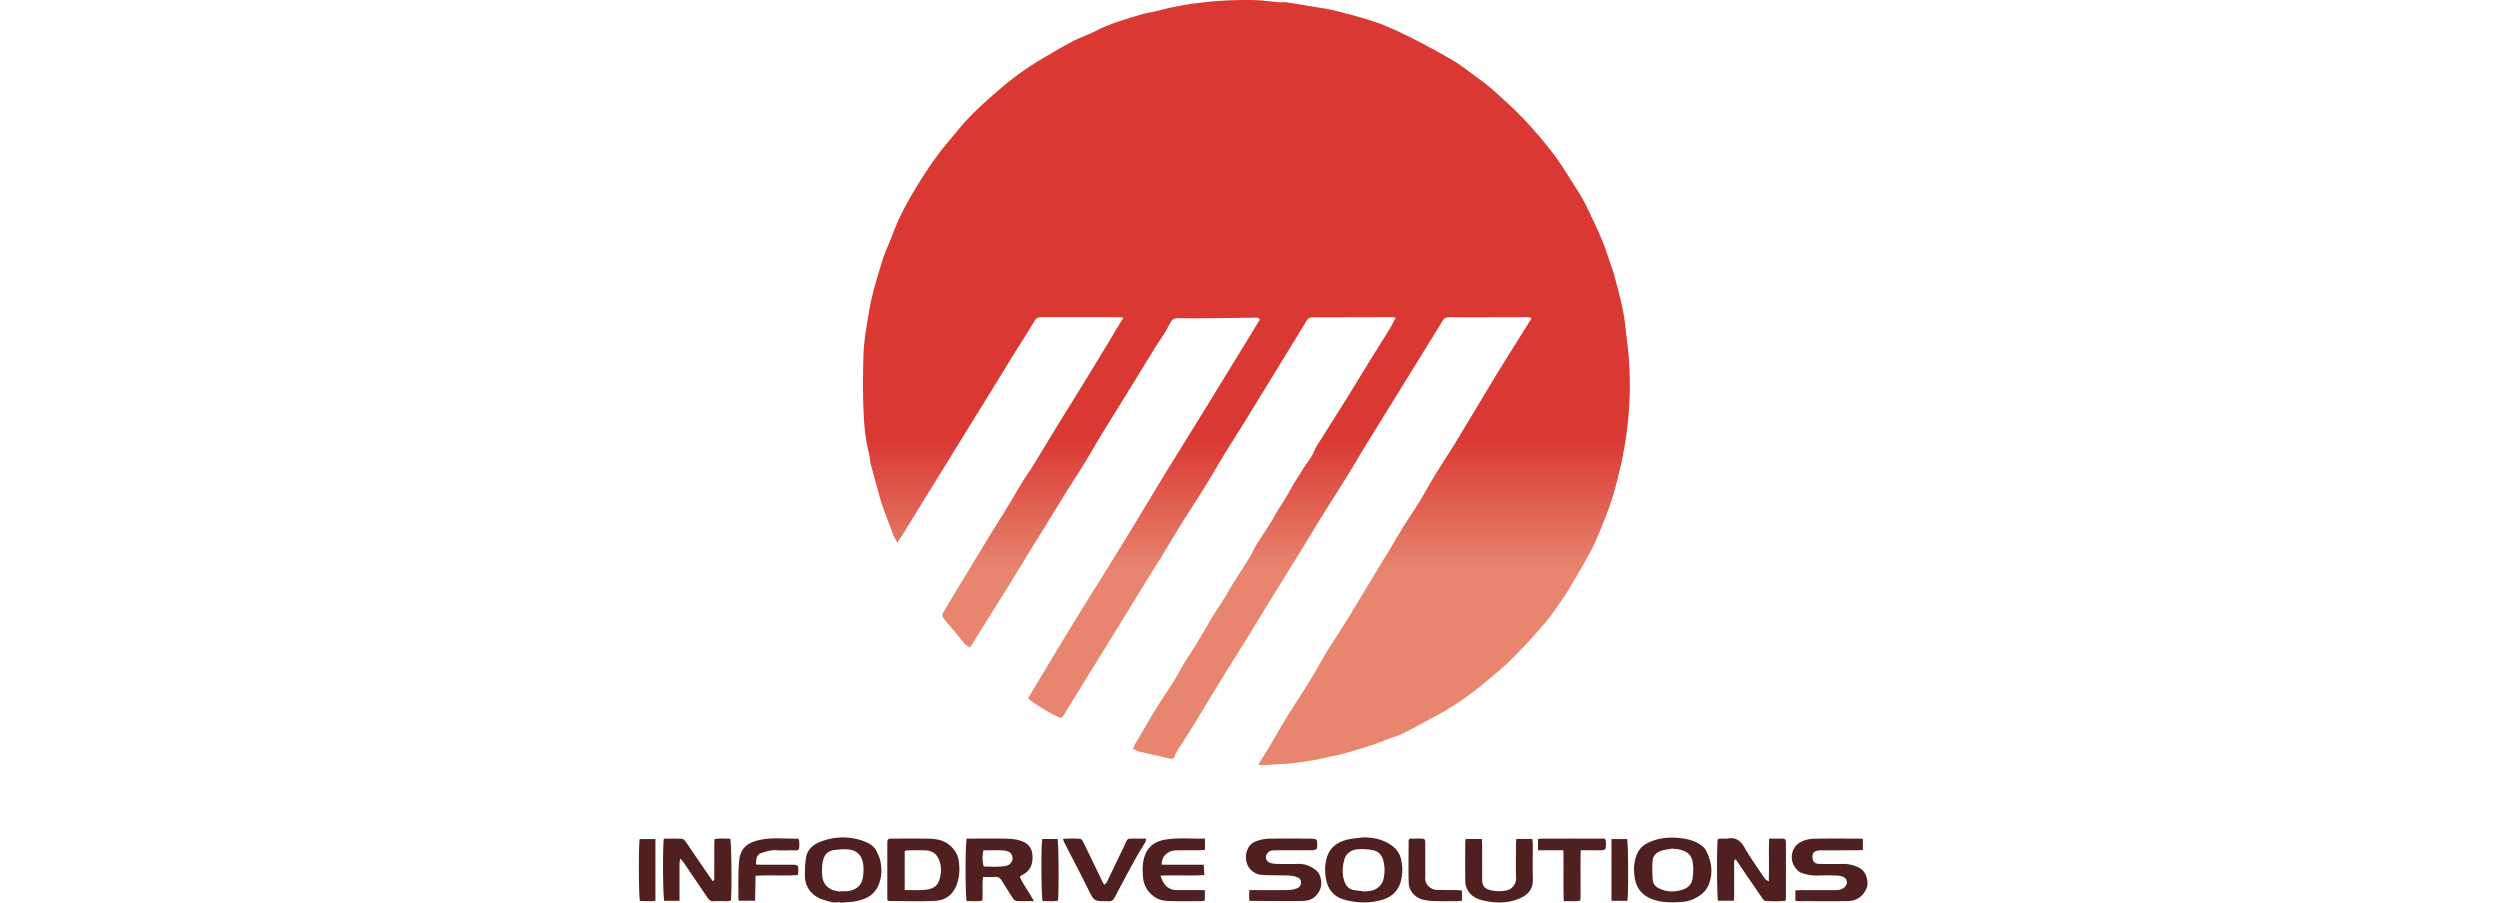 <?xml version="1.0" encoding="UTF-8"?>
<svg viewBox="0 0 180 65" xmlns="http://www.w3.org/2000/svg" width="180px" height="65px" fill="none">
  <path fill="url(#a)" d="M74.02 50.27c1.127-1.868 2.22-3.703 3.335-5.522 1.113-1.816 2.256-3.615 3.37-5.43 1.116-1.816 2.206-3.648 3.318-5.465 1.11-1.81 2.242-3.608 3.347-5.42 1.108-1.817 2.23-3.624 3.324-5.434-.152-.183-.307-.128-.441-.126-1.119.01-2.237.03-3.355.04-.698.006-1.397.017-2.094-.007-.263-.009-.418.092-.536.297-.143.249-.272.505-.422.748-.213.345-.448.677-.661 1.022-.78 1.26-1.553 2.524-2.331 3.786-.55.892-1.11 1.78-1.655 2.675-.339.555-.65 1.127-.99 1.68-.47.766-.96 1.518-1.435 2.28-.57.916-1.133 1.837-1.7 2.756-.27.44-.543.88-.815 1.321-.575.938-1.147 1.88-1.726 2.815-.618.998-1.244 1.99-1.865 2.984l-.726 1.169c-.04.064-.091.12-.147.193a2.366 2.366 0 0 1-.605-.574c-.327-.44-.7-.846-1.055-1.267-.042-.05-.079-.104-.12-.157-.244-.321-.241-.32-.025-.68.121-.2.23-.41.352-.61.938-1.551 1.876-3.102 2.818-4.65.433-.71.881-1.41 1.314-2.12.388-.638.759-1.288 1.15-1.925.224-.366.482-.712.707-1.077.513-.83 1.012-1.67 1.523-2.501.927-1.51 1.862-3.013 2.787-4.523.66-1.078 1.305-2.163 1.958-3.245.079-.13.163-.257.27-.427-.145-.017-.243-.04-.34-.04-1.858-.002-3.715.001-5.571-.004-.234 0-.371.066-.5.283-.49.83-1.018 1.637-1.526 2.457-.505.815-1.002 1.635-1.505 2.451-.57.926-1.145 1.849-1.716 2.774-.764 1.238-1.526 2.477-2.288 3.714-.769 1.248-1.537 2.495-2.306 3.74-.156.253-.318.501-.523.823-.13-.24-.25-.406-.315-.592-.309-.888-.69-1.746-.947-2.657-.23-.814-.454-1.63-.67-2.449-.063-.24-.055-.501-.117-.743-.262-1.01-.35-2.045-.393-3.076-.054-1.3-.038-2.604-.007-3.906.026-1.067.223-2.117.396-3.169.157-.96.415-1.89.694-2.816.197-.65.384-1.301.66-1.925.304-.692.54-1.415.866-2.096a24.4 24.4 0 0 1 1.164-2.12c.466-.766.953-1.521 1.482-2.245.501-.685 1.063-1.327 1.605-1.983.89-1.08 1.935-2.004 2.99-2.91a20.28 20.28 0 0 1 2.91-2.096c.738-.434 1.47-.879 2.225-1.277.564-.297 1.175-.5 1.742-.79 1.035-.527 2.141-.845 3.245-1.174.35-.104.716-.157 1.073-.24.303-.07.603-.156.906-.224 2.028-.453 4.08-.62 6.15-.58.626.011 1.25.108 1.877.159.143.011.292-.027.433-.005.648.098 1.294.207 1.94.315.5.085 1.007.15 1.5.269.825.2 1.646.42 2.46.665.518.156 1.03.348 1.528.563.656.284 1.306.588 1.94.918.903.47 1.801.953 2.677 1.47.514.304.987.678 1.469 1.033.451.332.912.655 1.328 1.027.773.69 1.551 1.38 2.263 2.13a29.812 29.812 0 0 1 2.14 2.506c.612.809 1.135 1.686 1.68 2.544.273.431.538.873.757 1.333.559 1.177 1.146 2.343 1.531 3.595.149.486.35.957.476 1.447.292 1.142.619 2.278.746 3.456.096.902.23 1.802.281 2.706a25.577 25.577 0 0 1-.166 4.886 26.65 26.65 0 0 1-.354 2.122c-.195.89-.412 1.778-.676 2.65-.224.739-.514 1.46-.803 2.177-.233.58-.476 1.16-.77 1.712-.455.856-.952 1.69-1.442 2.526a15.6 15.6 0 0 1-.694 1.077c-.38.54-.747 1.094-1.178 1.593-.73.846-1.478 1.68-2.269 2.467-.651.649-1.361 1.24-2.069 1.828-.854.71-1.76 1.354-2.71 1.932-.446.27-.914.51-1.375.757-.61.328-1.215.666-1.838.966-.363.175-.763.274-1.138.428-.907.372-1.844.654-2.785.92-.479.134-.966.239-1.45.347-1.061.238-2.132.412-3.218.48-.472.029-.945.06-1.417.085-.098.004-.197-.017-.353-.032.26-.418.498-.79.724-1.169.454-.762.89-1.535 1.354-2.29.528-.857 1.09-1.691 1.615-2.549.418-.68.8-1.382 1.203-2.073.106-.18.229-.35.34-.525.434-.682.874-1.36 1.296-2.05.71-1.16 1.405-2.33 2.11-3.494.237-.393.487-.778.724-1.17.341-.568.665-1.145 1.015-1.706.42-.676.867-1.333 1.284-2.01.347-.561.657-1.145.999-1.71.358-.59.735-1.167 1.103-1.751.123-.194.25-.385.368-.582.513-.848 1.023-1.697 1.535-2.546.584-.97 1.161-1.945 1.756-2.91.728-1.18 1.47-2.35 2.205-3.527.013-.021.017-.048.038-.107-.084-.02-.164-.054-.245-.054-1.909.002-3.818.011-5.729.009-.219 0-.328.1-.432.27-.912 1.488-1.83 2.97-2.747 4.455-.679 1.099-1.361 2.198-2.041 3.297-.294.475-.588.948-.877 1.426-.383.634-.751 1.276-1.141 1.905-.582.94-1.183 1.867-1.766 2.806-.597.962-1.179 1.934-1.773 2.899-.533.866-1.075 1.725-1.608 2.59-.684 1.112-1.358 2.229-2.044 3.34-.585.946-1.184 1.883-1.766 2.83-.766 1.25-1.518 2.506-2.285 3.755-.329.536-.68 1.057-1.014 1.59-.09.142-.156.299-.225.452-.07.156-.159.207-.34.162-.752-.182-1.508-.342-2.26-.523-.133-.032-.25-.123-.4-.2.07-.14.12-.258.185-.369.485-.826.961-1.657 1.462-2.473.43-.7.894-1.376 1.33-2.071.249-.398.461-.82.706-1.22.3-.489.625-.962.923-1.452.359-.592.693-1.198 1.052-1.79.281-.465.588-.914.875-1.376.253-.408.487-.83.741-1.237.375-.603.767-1.195 1.137-1.8.183-.298.319-.624.502-.922.315-.51.657-1 .974-1.508.261-.417.484-.86.758-1.267.313-.463.574-.952.846-1.436.18-.325.405-.625.59-.946.332-.58.807-1.075 1.04-1.714a.585.585 0 0 1 .052-.106c.722-1.146 1.448-2.289 2.165-3.438.559-.896 1.105-1.802 1.66-2.7.493-.797.995-1.589 1.485-2.389.156-.254.287-.525.446-.82-.145-.014-.235-.03-.324-.03-1.883.003-3.766.011-5.65.01-.224 0-.355.086-.47.279-.662 1.1-1.34 2.19-2.01 3.284-.773 1.262-1.544 2.526-2.32 3.787-.504.817-1.023 1.625-1.524 2.445-.507.83-.99 1.673-1.501 2.5-.55.887-1.128 1.757-1.68 2.644-.494.794-.966 1.602-1.454 2.4-.394.644-.802 1.28-1.198 1.921-.51.824-1.013 1.65-1.52 2.474l-2.976 4.826c-.417.676-.83 1.355-1.25 2.03-.181.292-.236.29-.537.138a13.854 13.854 0 0 1-1.844-1.108c-.073-.052-.134-.12-.217-.194h-.003Z"></path>
  <path fill="#501F1F" d="M127.351 63.475c.036-1.082-.012-2.063.031-3.095.356 0 .668-.001.979.001.14.002.218.077.223.22.001.052.003.105.003.158l-.001 3.83c0 .077-.015.153-.026.266-.492.054-.975.037-1.455.007-.095-.006-.196-.157-.267-.26-.624-.906-1.243-1.816-1.864-2.73-.164.076-.112.21-.112.314-.005.75-.002 1.5-.004 2.25 0 .13-.011.258-.018.416h-1.144c-.077-.281-.096-3.949-.021-4.416.229-.113.486-.023.725-.063.566-.095.908.135 1.194.632.446.775.971 1.504 1.469 2.248.046.067.134.105.288.22v.002ZM47.797 60.384c.445 0 .876-.011 1.305.01.092.005.198.114.262.2.242.337.467.686.701 1.027.416.609.835 1.215 1.255 1.827.163-.094.105-.24.106-.36.006-.75.003-1.502.004-2.252 0-.129.01-.258.018-.419.394-.07.768-.036 1.131-.031.092.304.12 3.845.043 4.452-.26.09-.535.026-.806.043-.118.007-.24-.014-.355.004-.262.042-.414-.087-.549-.29-.572-.854-1.151-1.704-1.73-2.554-.041-.061-.1-.112-.21-.235-.022.18-.044.285-.045.39-.003.738-.002 1.475-.002 2.213v.447h-1.098c-.095-.26-.128-3.828-.03-4.473v.001ZM63.886 64.814v-3.983c0-.448.004-.45.43-.452.815-.003 1.632-.008 2.448.003.287.004.582.022.859.092.701.176 1.311.774 1.41 1.517.076.58.06 1.132-.145 1.697-.279.767-.843 1.14-1.594 1.174-1.09.052-2.184.012-3.276.01-.024 0-.047-.02-.132-.058Zm1.25-.727c.624-.023 1.22.064 1.818-.085.375-.093.59-.342.689-.683.108-.375.156-.754.047-1.158-.168-.621-.48-.922-1.114-.937a33.01 33.01 0 0 0-1.181 0c-.087.001-.173.032-.258.049v2.813ZM74.443 64.882c-.457 0-.837.008-1.215-.007a.364.364 0 0 1-.254-.136c-.28-.419-.546-.847-.81-1.276-.122-.197-.248-.354-.523-.328-.27.026-.547.006-.854.006-.091.576.002 1.128-.065 1.705-.378.074-.754.024-1.12.032-.106-.33-.109-4.114.004-4.5h.367c.856 0 1.712-.016 2.567.008.347.01.713.055 1.034.178.413.157.71.46.758.952.063.663-.127 1.186-.752 1.497-.045.023-.08.063-.152.119.265.592.67 1.103 1.015 1.75Zm-3.641-3.657c-.087.475-.075.86.034 1.167.524 0 1.061.051 1.594-.053.358-.07.556-.412.44-.734-.098-.278-.372-.347-.6-.367-.48-.041-.968-.013-1.468-.013ZM129.267 64.85v-.74c.157-.008.296-.02.436-.02a832.32 832.32 0 0 1 2.448-.002c.239 0 .466-.034.651-.207.274-.256.225-.614-.124-.757a1.455 1.455 0 0 0-.5-.088 16.78 16.78 0 0 0-1.263 0 3.054 3.054 0 0 1-1.262-.212c-.126-.049-.236-.163-.328-.27-.533-.608-.387-1.586.375-1.952.306-.146.619-.21.935-.215 1.092-.02 2.186-.008 3.278-.007.062 0 .126.018.215.031v.79c-.145.008-.284.02-.423.02l-2.37.001c-.131 0-.264-.002-.395.013-.327.04-.452.18-.442.478.011.315.167.483.485.488.566.009 1.132.011 1.698.001.442-.008.843.09 1.237.308.48.266.643 1.042.484 1.422-.25.6-.712.935-1.359.945-1.185.019-2.37.005-3.555.004-.062 0-.125-.017-.222-.031h.001ZM89.944 64.837v-.75h.453c.79 0 1.58.008 2.37-.005.204-.003.416-.05.61-.12a.44.44 0 0 0 .297-.428c.003-.2-.121-.325-.29-.381a2.064 2.064 0 0 0-.572-.117c-.644-.023-1.29 0-1.933-.042-.926-.06-1.42-.998-1.053-1.848.206-.479.595-.588 1.007-.694.227-.058.469-.07.704-.072a170.57 170.57 0 0 1 2.844.002c.147.002.395.03.42.103.062.187.046.412.012.614-.01.055-.192.114-.296.116-.553.012-1.106.005-1.659.005-.368 0-.737-.003-1.106.004-.169.004-.332.018-.465.164-.231.255-.177.604.147.73.142.055.305.08.46.082.526.01 1.053.016 1.579 0 .5-.014.918.173 1.299.472.309.244.451.886.294 1.308-.21.566-.654.87-1.22.885-1.276.032-2.553.002-3.829-.004-.013 0-.024-.009-.073-.026v.002ZM60.5 64.958c-.21 0-.431.044-.627-.008-.481-.129-.984-.24-1.36-.598a1.725 1.725 0 0 1-.558-1.257 9.15 9.15 0 0 1 .068-1.293c.084-.627.529-1.002 1.068-1.205.998-.376 2.031-.411 3.043-.052.383.136.781.326.975.738.11.231.227.47.278.717.124.614.105 1.217-.17 1.807-.29.62-.817.9-1.423 1.045-.418.1-.86.102-1.29.147l-.003-.042-.001.001Zm.008-.76.005-.03c.145 0 .29.011.434 0 .636-.054 1.055-.356 1.166-.928.07-.355.082-.74.022-1.096-.09-.532-.43-.907-.986-.977-.345-.042-.705-.008-1.053.028-.36.037-.647.222-.778.573-.07.19-.114.398-.124.6-.033.68-.044 1.366.726 1.697.181.079.392.09.588.132ZM120.476 64.97c-.624-.005-1.19-.057-1.724-.318-.635-.31-.969-.822-1.06-1.5-.084-.63-.051-1.258.256-1.829.177-.329.482-.543.826-.695.715-.316 1.469-.369 2.228-.282.555.064 1.101.206 1.553.569.111.089.22.2.282.324.365.724.505 1.483.258 2.276-.201.641-.67 1.018-1.278 1.266-.451.184-.919.165-1.341.19Zm-.009-3.843-.006-.042c-.27.051-.546.08-.807.159-.341.103-.627.325-.664.691-.044.453-.023.916.003 1.372a.71.71 0 0 0 .368.61c.625.33 1.273.35 1.925.083a.91.91 0 0 0 .577-.745c.046-.335.074-.683.034-1.016-.081-.685-.365-.97-1.155-1.11-.089-.016-.183-.003-.275-.003v.001ZM98.189 60.29c.712.005 1.375.151 1.965.553.379.257.634.6.731 1.064a3.234 3.234 0 0 1-.052 1.636c-.186.604-.622 1.019-1.22 1.211-.908.293-1.829.279-2.754.041-.753-.193-1.202-.667-1.363-1.408-.124-.57-.125-1.152.062-1.714.233-.702.783-1.062 1.464-1.225.38-.09.776-.108 1.166-.16l.001.001Zm.127 3.908.004-.022c.079-.007.158-.015.236-.02.542-.033.944-.432 1.038-.803.113-.443.127-.88.023-1.324-.102-.432-.343-.74-.787-.82a4.292 4.292 0 0 0-1.015-.066c-.475.031-.877.251-1.018.734-.153.523-.18 1.067.005 1.593.12.344.35.58.735.624.26.031.52.07.78.103v.001ZM86.758 60.374v.81c-.116.012-.227.035-.339.036-.54.004-1.08 0-1.62.002-.29 0-.562.044-.805.243-.239.195-.347.427-.358.782.512.028 1.006.01 1.5.013.498.004.995 0 1.537 0l.037.745c-1.05.063-2.071-.005-3.16.042.057.14.092.235.134.329.213.477.572.72 1.103.712.514-.01 1.027-.001 1.541 0h.422v.754c-.097.014-.196.039-.295.039-.725.003-1.448.01-2.173-.003-.392-.007-.784-.049-1.125-.282-.492-.335-.793-.79-.852-1.383-.048-.47-.062-.94.06-1.41.198-.753.697-1.188 1.43-1.33.963-.187 1.94-.068 2.963-.099ZM105.532 60.41h1.16c.009.17.022.311.022.451.003.816-.001 1.633.003 2.449.002.502.18.694.674.799.368.078.726.073 1.094-.003.379-.078.682-.472.672-.848-.022-.816-.007-1.633-.006-2.449 0-.127.015-.255.023-.405h1.157c.011.162.029.3.029.44.002.803-.02 1.606.007 2.409.025.77-.322 1.212-1.165 1.516-.778.281-1.59.248-2.374.075-.432-.095-.881-.29-1.131-.715-.102-.173-.188-.384-.192-.58-.019-.974-.009-1.948-.007-2.923 0-.063.019-.126.033-.216h.001ZM76.537 60.398c.442-.034.843-.03 1.243-.002.072.006.157.12.2.203.227.453.444.912.664 1.368.249.516.498 1.034.749 1.55.026.055.07.103.129.188.072-.085.143-.14.18-.213.335-.69.665-1.383.997-2.075.134-.28.28-.554.396-.84.054-.134.14-.19.261-.193.38-.007.758-.002 1.175-.002-.029.113-.032.19-.066.25-.249.425-.516.838-.753 1.27-.488.887-.965 1.781-1.436 2.678-.108.205-.23.347-.483.304-.026-.005-.052 0-.08 0-.946.005-.94.001-1.365-.862-.337-.685-.69-1.362-1.039-2.042-.225-.44-.455-.877-.68-1.317-.033-.065-.049-.139-.092-.265ZM57.493 60.382c.029.117.05.167.052.218.028.755-.037.615-.57.621-.355.004-.713.023-1.066-.005-.39-.032-.743.099-1.102.202-.272.078-.398.377-.366.824.12.006.246.018.373.019h2.17c.489 0 .51.024.488.515-.003.064-.02.127-.036.226-.995.075-1.992-.01-3.038.053l-.031 1.798h-1.161c-.017-.054-.044-.103-.044-.152.01-.894-.028-1.793.053-2.68.071-.775.395-1.263 1.32-1.506.965-.254 1.956-.112 2.959-.134v.001ZM112.563 61.218h-1.827v-.804c.125-.013.238-.035.352-.035 1.38-.002 2.762-.003 4.143 0 .137 0 .338-.056.376.122.043.197.02.414-.014.616-.008.048-.174.095-.269.099-.342.011-.684.004-1.026.004h-.486c-.031 1.22.003 2.408-.019 3.613-.4.094-.776.029-1.201.052-.046-1.214 0-2.405-.029-3.669v.002ZM101.482 60.379c.274 0 .549-.006.822.001.28.01.31.038.313.33.005.618.001 1.236.002 1.854 0 .197.014.396-.002.592-.045.545.406.908.855.915.473.008.946.01 1.42.017.115.002.229.017.366.027v.744c-.149.008-.276.022-.404.023-.513.002-1.026.01-1.539-.004a4.445 4.445 0 0 1-.811-.091c-.549-.119-1.061-.58-1.078-1.24-.027-1.011-.006-2.024-.004-3.037 0-.024.021-.046.06-.132ZM75.045 60.409h1.1c.08.305.101 3.901.03 4.435-.367.083-.742.015-1.103.04-.105-.304-.124-4.036-.027-4.476ZM117.169 64.856h-1.142v-4.444h1.124c.09.319.103 4.019.018 4.444ZM46.06 60.414h1.13v4.447c-.372.043-.745.02-1.112.011-.093-.303-.108-4.052-.018-4.458Z"></path>
  <defs>
    <linearGradient id="a" x1="89.741" x2="89.741" y1="31.5" y2="41" gradientUnits="userSpaceOnUse">
      <stop stop-color="#D93833"></stop>
      <stop offset="1" stop-color="#E7856E"></stop>
    </linearGradient>
  </defs>
</svg>
